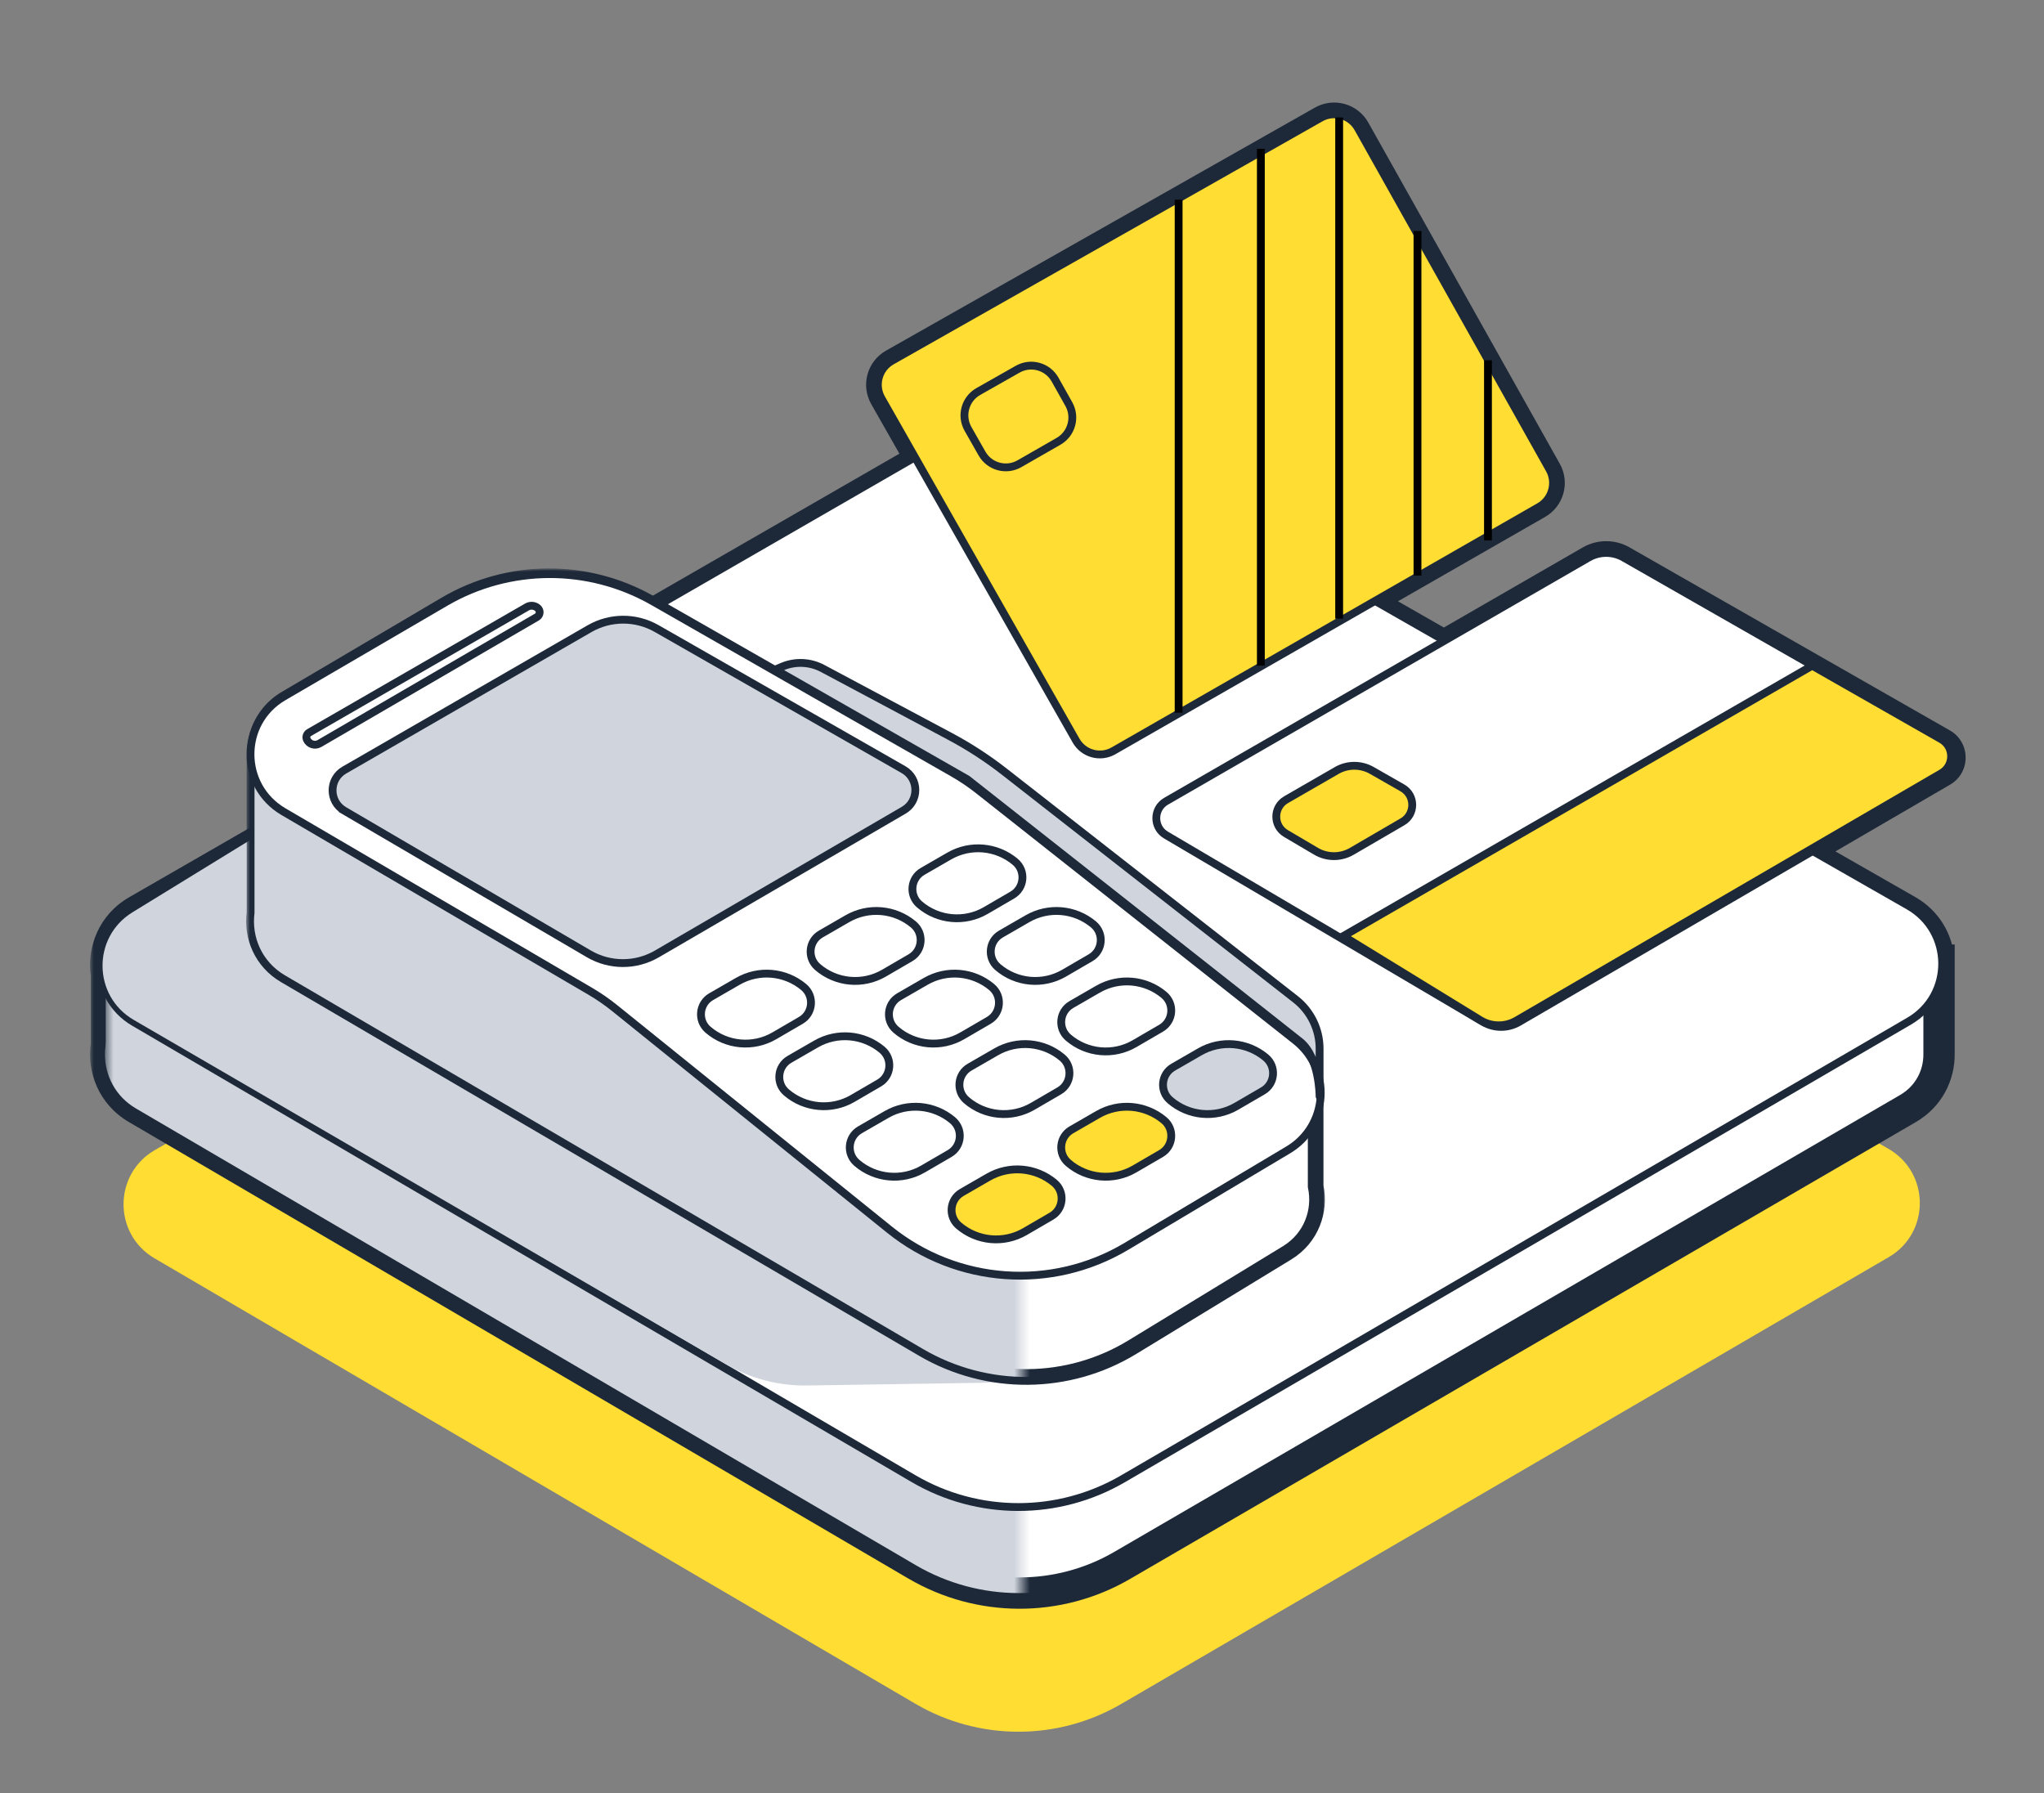 <svg width="261" height="229" viewBox="0 0 261 229" fill="none" xmlns="http://www.w3.org/2000/svg">
<rect x="0" y="0" width="261" height="229" fill="#808080" stroke="none"/>
<g clip-path="url(#clip0_2403_37642)">
<path d="M117.165 90.696C125.179 86.075 135.05 86.058 143.085 90.65L241.111 146.676C246.46 149.733 246.494 157.427 241.172 160.525L143.141 217.594C135.029 222.316 124.997 222.302 116.893 217.558L19.736 160.677C14.439 157.575 14.461 149.917 19.777 146.852L117.165 90.696Z" fill="#FFDD33"/>
<mask id="path-2-outside-1_2403_37642" maskUnits="userSpaceOnUse" x="11.5" y="12.094" width="240" height="194" fill="black">
<rect fill="white" x="11.5" y="12.094" width="240" height="194"/>
<path fill-rule="evenodd" clip-rule="evenodd" d="M112.987 50.615C112.166 49.172 112.673 47.336 114.117 46.517L168.882 15.484C170.327 14.666 172.16 15.177 172.973 16.625L197.427 60.197C198.233 61.633 197.731 63.453 196.301 64.272L174.482 76.781L184.371 82.435L203.096 71.638C204.328 70.927 205.847 70.924 207.083 71.63L247.986 95.003C249.323 95.767 249.332 97.691 248.001 98.465L230.366 108.732L243.566 116.278C246.048 117.697 247.385 120.113 247.575 122.603H247.598V123.091C247.599 123.178 247.599 123.265 247.598 123.352V134.522C247.641 137.245 246.32 139.985 243.627 141.551L143.282 199.894C135.164 204.614 125.123 204.596 117.012 199.846L17.461 141.544C14.404 139.754 13.118 136.45 13.598 133.387V124.469C13.116 121.39 14.418 118.072 17.5 116.297L117.187 58.888C117.314 58.815 117.441 58.743 117.569 58.672L112.987 50.615Z"/>
</mask>
<path fill-rule="evenodd" clip-rule="evenodd" d="M112.987 50.615C112.166 49.172 112.673 47.336 114.117 46.517L168.882 15.484C170.327 14.666 172.16 15.177 172.973 16.625L197.427 60.197C198.233 61.633 197.731 63.453 196.301 64.272L174.482 76.781L184.371 82.435L203.096 71.638C204.328 70.927 205.847 70.924 207.083 71.63L247.986 95.003C249.323 95.767 249.332 97.691 248.001 98.465L230.366 108.732L243.566 116.278C246.048 117.697 247.385 120.113 247.575 122.603H247.598V123.091C247.599 123.178 247.599 123.265 247.598 123.352V134.522C247.641 137.245 246.32 139.985 243.627 141.551L143.282 199.894C135.164 204.614 125.123 204.596 117.012 199.846L17.461 141.544C14.404 139.754 13.118 136.45 13.598 133.387V124.469C13.116 121.39 14.418 118.072 17.5 116.297L117.187 58.888C117.314 58.815 117.441 58.743 117.569 58.672L112.987 50.615Z" fill="white"/>
<path d="M114.117 46.517L115.103 48.257L114.117 46.517ZM112.987 50.615L111.248 51.603V51.603L112.987 50.615ZM168.882 15.484L167.896 13.744L167.896 13.744L168.882 15.484ZM172.973 16.625L171.229 17.604V17.604L172.973 16.625ZM197.427 60.197L199.171 59.218L197.427 60.197ZM196.301 64.272L195.307 62.537L196.301 64.272ZM174.482 76.781L173.488 75.046L170.457 76.783L173.49 78.517L174.482 76.781ZM184.371 82.435L183.379 84.171L184.376 84.741L185.37 84.167L184.371 82.435ZM203.096 71.638L202.097 69.905L203.096 71.638ZM207.083 71.63L208.075 69.894L208.075 69.894L207.083 71.63ZM247.986 95.003L246.994 96.739L246.994 96.739L247.986 95.003ZM248.001 98.465L249.007 100.194V100.194L248.001 98.465ZM230.366 108.732L229.36 107.003L226.364 108.747L229.373 110.468L230.366 108.732ZM243.566 116.278L244.558 114.542V114.542L243.566 116.278ZM247.575 122.603L245.581 122.755L245.722 124.603H247.575V122.603ZM247.598 122.603H249.598V120.603H247.598V122.603ZM247.598 123.091H245.598V123.107L245.598 123.123L247.598 123.091ZM247.598 123.352L245.598 123.32L245.598 123.336V123.352H247.598ZM247.598 134.522H245.598V134.538L245.598 134.555L247.598 134.522ZM243.627 141.551L244.633 143.28L243.627 141.551ZM143.282 199.894L142.277 198.165L143.282 199.894ZM117.012 199.846L116.001 201.572H116.001L117.012 199.846ZM17.461 141.544L18.471 139.819H18.471L17.461 141.544ZM13.598 133.387L15.574 133.696L15.598 133.543V133.387H13.598ZM13.598 124.469H15.598V124.314L15.574 124.16L13.598 124.469ZM17.5 116.297L18.498 118.03H18.498L17.5 116.297ZM117.187 58.888L116.189 57.155L116.189 57.155L117.187 58.888ZM117.569 58.672L118.537 60.422L120.307 59.442L119.307 57.684L117.569 58.672ZM113.131 44.777C110.725 46.141 109.881 49.199 111.248 51.603L114.725 49.626C114.451 49.144 114.621 48.53 115.103 48.257L113.131 44.777ZM167.896 13.744L113.131 44.777L115.103 48.257L169.868 17.224L167.896 13.744ZM174.717 15.646C173.362 13.232 170.304 12.38 167.896 13.744L169.868 17.224C170.349 16.952 170.958 17.122 171.229 17.604L174.717 15.646ZM199.171 59.218L174.717 15.646L171.229 17.604L195.682 61.175L199.171 59.218ZM197.296 66.007C199.677 64.642 200.514 61.611 199.171 59.218L195.682 61.175C195.952 61.655 195.784 62.264 195.307 62.537L197.296 66.007ZM175.477 78.516L197.296 66.007L195.307 62.537L173.488 75.046L175.477 78.516ZM185.364 80.698L175.475 75.044L173.49 78.517L183.379 84.171L185.364 80.698ZM202.097 69.905L183.372 80.702L185.37 84.167L204.095 73.37L202.097 69.905ZM208.075 69.894C206.222 68.835 203.946 68.839 202.097 69.905L204.095 73.37C204.711 73.015 205.471 73.013 206.091 73.367L208.075 69.894ZM248.978 93.266L208.075 69.894L206.091 73.367L246.994 96.739L248.978 93.266ZM249.007 100.194C251.671 98.643 251.651 94.794 248.978 93.266L246.994 96.739C246.999 96.742 247.001 96.744 247.002 96.745C247.003 96.746 247.003 96.745 247.002 96.744C246.999 96.742 246.997 96.739 246.995 96.735C246.993 96.732 246.993 96.731 246.993 96.732C246.994 96.733 246.994 96.736 246.994 96.739C246.994 96.743 246.994 96.745 246.993 96.746C246.993 96.747 246.993 96.746 246.995 96.742C246.997 96.739 247 96.735 247.002 96.732C247.004 96.731 247.004 96.731 247.003 96.731C247.003 96.732 247 96.734 246.995 96.737L249.007 100.194ZM231.372 110.46L249.007 100.194L246.995 96.737L229.36 107.003L231.372 110.46ZM244.558 114.542L231.359 106.995L229.373 110.468L242.573 118.014L244.558 114.542ZM249.569 122.451C249.333 119.344 247.654 116.312 244.558 114.542L242.573 118.014C244.441 119.082 245.438 120.881 245.581 122.755L249.569 122.451ZM247.598 120.603H247.575V124.603H247.598V120.603ZM249.598 123.091V122.603H245.598V123.091H249.598ZM249.597 123.384C249.599 123.276 249.599 123.168 249.597 123.059L245.598 123.123C245.599 123.189 245.599 123.255 245.598 123.32L249.597 123.384ZM249.598 134.522V123.352H245.598V134.522H249.598ZM244.633 143.28C247.997 141.324 249.652 137.881 249.597 134.49L245.598 134.555C245.631 136.608 244.642 138.647 242.622 139.822L244.633 143.28ZM144.287 201.623L244.633 143.28L242.622 139.822L142.277 198.165L144.287 201.623ZM116.001 201.572C124.733 206.685 135.545 206.706 144.287 201.623L142.277 198.165C134.783 202.522 125.512 202.506 118.023 198.12L116.001 201.572ZM16.45 143.27L116.001 201.572L118.023 198.12L18.471 139.819L16.45 143.27ZM11.622 133.078C11.025 136.887 12.627 141.032 16.45 143.27L18.471 139.819C16.181 138.477 15.211 136.014 15.574 133.696L11.622 133.078ZM11.598 124.469V133.387H15.598V124.469H11.598ZM16.502 114.564C12.644 116.785 11.022 120.95 11.622 124.779L15.574 124.16C15.209 121.829 16.192 119.358 18.498 118.03L16.502 114.564ZM116.189 57.155L16.502 114.564L18.498 118.03L118.185 60.621L116.189 57.155ZM116.6 56.923C116.462 56.999 116.325 57.076 116.189 57.155L118.185 60.621C118.302 60.554 118.42 60.487 118.537 60.422L116.6 56.923ZM111.248 51.603L115.83 59.661L119.307 57.684L114.725 49.626L111.248 51.603Z" fill="#1D2939" mask="url(#path-2-outside-1_2403_37642)"/>
<mask id="mask0_2403_37642" style="mask-type:alpha" maskUnits="userSpaceOnUse" x="13" y="55" width="118" height="149">
<rect x="13.5" y="55" width="117" height="149" fill="#D0D8DC"/>
</mask>
<g mask="url(#mask0_2403_37642)">
<path d="M117.091 70.32C125.111 65.701 134.99 65.688 143.032 70.286L243.469 127.71C248.819 130.768 248.854 138.456 243.531 141.551L143.186 199.895C135.068 204.614 125.026 204.596 116.916 199.846L17.365 141.545C12.066 138.442 12.088 130.79 17.404 127.729L117.091 70.32Z" fill="#D0D5DD"/>
<path d="M117.09 58.888C125.11 54.27 134.99 54.257 143.032 58.855L243.469 116.278C248.819 119.337 248.854 127.025 243.531 130.12L143.186 188.463C135.068 193.183 125.026 193.165 116.916 188.415L17.364 130.113C12.066 127.01 12.088 119.359 17.404 116.297L117.09 58.888Z" fill="#D0D5DD"/>
<rect x="13.5" y="122.604" width="234" height="12" fill="#D0D5DD"/>
</g>
<path d="M143.326 58.297C135.136 53.616 125.076 53.634 116.908 58.344L17.171 115.855C11.523 119.111 11.499 127.248 17.128 130.543L116.631 188.798C124.891 193.634 135.116 193.648 143.384 188.835L243.781 130.389C249.435 127.097 249.399 118.922 243.716 115.674L143.326 58.297Z" fill="white" stroke="#1D2939"/>
<path d="M103.057 176.915L125.284 176.573C128.369 176.525 131.383 175.636 134 174C144.028 168.031 144.811 153.804 135.499 146.77L71.548 98.467C65.151 93.636 56.488 93.09 49.536 97.081L34 106L16.907 116.496C11.75 119.662 11.84 127.187 17.071 130.229L92.695 174.206C95.839 176.034 99.421 176.97 103.057 176.915Z" fill="#D0D5DD"/>
<path d="M207.327 71.197C205.937 70.402 204.228 70.405 202.841 71.205L148.9 102.309C147.242 103.265 147.231 105.653 148.881 106.625L189.386 130.5C190.791 131.328 192.533 131.333 193.941 130.513L248.249 98.897C249.913 97.929 249.902 95.525 248.23 94.569L207.327 71.197Z" fill="white" stroke="#1D2939"/>
<path d="M231.65 85.145L231.401 85.003L231.152 85.146L172.251 119.11L171.524 119.529L172.239 119.969L189.014 130.262C190.428 131.13 192.204 131.151 193.637 130.317L247.901 98.727C249.565 97.758 249.553 95.352 247.879 94.398L231.65 85.145Z" fill="#FFDD33" stroke="#1D2939"/>
<path d="M175.17 98.378C173.78 97.583 172.072 97.586 170.685 98.386L164.219 102.114C162.561 103.07 162.551 105.458 164.2 106.43L168.047 108.698C169.451 109.525 171.193 109.53 172.601 108.711L179.089 104.934C180.752 103.966 180.741 101.561 179.07 100.606L175.17 98.378Z" fill="#FFDD33" stroke="#1D2939"/>
<path d="M112.552 50.861C111.595 49.178 112.186 47.036 113.871 46.081L168.636 15.048C170.321 14.093 172.46 14.69 173.408 16.379L197.862 59.951C198.803 61.627 198.217 63.749 196.55 64.705L142.183 95.874C140.503 96.837 138.362 96.252 137.405 94.569L112.552 50.861Z" fill="#FFDD33" stroke="#1D2939"/>
<path d="M123.607 54.77C122.65 53.087 123.241 50.944 124.926 49.99L129.951 47.142C131.637 46.187 133.776 46.783 134.724 48.473L136.477 51.597C137.418 53.273 136.832 55.395 135.164 56.351L130.17 59.215C128.491 60.178 126.349 59.593 125.392 57.91L123.607 54.77Z" fill="#FFDD33" stroke="#1D2939"/>
<path d="M150.5 25.5V91" stroke="black"/>
<path d="M161 19V85" stroke="black"/>
<path d="M171 15V79" stroke="black"/>
<path d="M181 29.5L181 73.5" stroke="black"/>
<path d="M190 46L190 69" stroke="black"/>
<mask id="path-20-outside-2_2403_37642" maskUnits="userSpaceOnUse" x="31.43" y="72.586" width="138" height="105" fill="black">
<rect fill="white" x="31.43" y="72.586" width="138" height="105"/>
<path fill-rule="evenodd" clip-rule="evenodd" d="M56.877 77.191C64.93 72.444 74.922 72.381 83.046 77.025L121.013 98.733C122.249 99.439 123.425 100.246 124.529 101.145L164.68 133.822C166.48 135.287 167.443 137.311 167.606 139.379L167.998 139.499V151.487C168.66 154.616 167.452 158.085 164.345 159.979L144.585 172.023C136.403 177.011 126.129 177.098 117.852 172.251L36.391 124.543C33.405 122.795 32.105 119.597 32.498 116.59V97.999L32.812 98.095C31.978 94.843 33.202 91.147 36.488 89.209L56.877 77.191Z"/>
</mask>
<path fill-rule="evenodd" clip-rule="evenodd" d="M56.877 77.191C64.93 72.444 74.922 72.381 83.046 77.025L121.013 98.733C122.249 99.439 123.425 100.246 124.529 101.145L164.68 133.822C166.48 135.287 167.443 137.311 167.606 139.379L167.998 139.499V151.487C168.66 154.616 167.452 158.085 164.345 159.979L144.585 172.023C136.403 177.011 126.129 177.098 117.852 172.251L36.391 124.543C33.405 122.795 32.105 119.597 32.498 116.59V97.999L32.812 98.095C31.978 94.843 33.202 91.147 36.488 89.209L56.877 77.191Z" fill="white"/>
<path d="M83.046 77.025L82.549 77.894L83.046 77.025ZM56.877 77.191L57.384 78.053L56.877 77.191ZM121.013 98.733L121.509 97.865L121.013 98.733ZM124.529 101.145L123.898 101.92V101.92L124.529 101.145ZM164.68 133.822L165.311 133.046L164.68 133.822ZM167.606 139.379L166.609 139.458L166.663 140.136L167.313 140.336L167.606 139.379ZM167.998 139.499H168.998V138.76L168.291 138.543L167.998 139.499ZM167.998 151.487H166.998V151.591L167.02 151.694L167.998 151.487ZM164.345 159.979L163.825 159.125L164.345 159.979ZM144.585 172.023L144.065 171.169L144.585 172.023ZM117.852 172.251L117.346 173.113L117.852 172.251ZM36.391 124.543L36.896 123.68L36.391 124.543ZM32.498 116.59L33.49 116.719L33.498 116.655V116.59H32.498ZM32.498 97.999L32.791 97.043L31.498 96.647V97.999H32.498ZM32.812 98.095L32.519 99.052L34.223 99.573L33.78 97.847L32.812 98.095ZM36.488 89.209L36.996 90.071L36.488 89.209ZM83.542 76.157C75.107 71.335 64.732 71.4 56.369 76.33L57.384 78.053C65.128 73.488 74.737 73.427 82.549 77.894L83.542 76.157ZM121.509 97.865L83.542 76.157L82.549 77.894L120.517 99.601L121.509 97.865ZM125.16 100.369C124.014 99.436 122.793 98.599 121.509 97.865L120.517 99.601C121.705 100.281 122.836 101.056 123.898 101.92L125.16 100.369ZM165.311 133.046L125.16 100.369L123.898 101.92L164.049 134.598L165.311 133.046ZM168.603 139.301C168.419 136.974 167.333 134.692 165.311 133.046L164.049 134.598C165.626 135.882 166.466 137.649 166.609 139.458L168.603 139.301ZM167.313 140.336L167.705 140.456L168.291 138.543L167.899 138.423L167.313 140.336ZM166.998 139.499V151.487H168.998V139.499H166.998ZM164.866 160.832C168.364 158.7 169.719 154.789 168.976 151.279L167.02 151.694C167.601 154.442 166.54 157.469 163.825 159.125L164.866 160.832ZM145.106 172.877L164.866 160.832L163.825 159.125L144.065 171.169L145.106 172.877ZM117.346 173.113C125.941 178.147 136.608 178.056 145.106 172.877L144.065 171.169C136.197 175.965 126.317 176.05 118.357 171.388L117.346 173.113ZM35.885 125.406L117.346 173.113L118.357 171.388L36.896 123.68L35.885 125.406ZM31.506 116.46C31.066 119.834 32.526 123.439 35.885 125.406L36.896 123.68C34.285 122.151 33.145 119.36 33.49 116.719L31.506 116.46ZM33.498 116.59V97.999H31.498V116.59H33.498ZM32.205 98.956L32.519 99.052L33.104 97.139L32.791 97.043L32.205 98.956ZM35.98 88.348C32.279 90.53 30.908 94.697 31.843 98.344L33.78 97.847C33.048 94.99 34.125 91.763 36.996 90.071L35.98 88.348ZM56.369 76.33L35.98 88.348L36.996 90.071L57.384 78.053L56.369 76.33Z" fill="#1D2939" mask="url(#path-20-outside-2_2403_37642)"/>
<mask id="mask1_2403_37642" style="mask-type:alpha" maskUnits="userSpaceOnUse" x="30" y="71" width="101" height="107">
<rect x="30.5" y="71" width="100" height="107" fill="#D9D9D9"/>
</mask>
<g mask="url(#mask1_2403_37642)">
<path fill-rule="evenodd" clip-rule="evenodd" d="M56.877 77.192C64.93 72.445 74.922 72.381 83.046 77.026L121.013 98.733C122.249 99.44 123.425 100.247 124.529 101.145L164.68 133.823C166.48 135.287 167.443 137.312 167.606 139.38L167.998 139.5V151.487C168.66 154.616 167.452 158.085 164.345 159.979L144.585 172.024C136.403 177.011 126.129 177.099 117.852 172.251L36.391 124.544C33.405 122.796 32.105 119.597 32.498 116.59V98L32.812 98.096C31.978 94.844 33.202 91.147 36.488 89.21L56.877 77.192Z" fill="#D0D5DD"/>
</g>
<path d="M83.388 76.806C75.156 72.101 65.037 72.145 56.852 76.922L36.198 88.974C30.584 92.249 30.581 100.354 36.193 103.64L75.366 126.574C76.46 127.214 77.504 127.935 78.49 128.73L113.581 157.017C122.221 163.983 134.287 164.836 143.817 159.155L164.501 146.825C169.614 143.777 170.086 136.557 165.414 132.865L124.961 100.907C123.923 100.088 122.826 99.347 121.679 98.691L83.388 76.806Z" fill="white" stroke="#1D2939"/>
<path d="M43.947 103.507L44.2 103.076L43.947 103.507L75.189 121.798C77.87 123.368 81.19 123.372 83.874 121.81L115.396 103.459C117.387 102.3 117.374 99.421 115.373 98.277L83.853 80.263C81.194 78.743 77.928 78.749 75.277 80.278L43.962 98.335C41.973 99.481 41.965 102.346 43.947 103.507Z" fill="#D0D5DD" stroke="#1D2939"/>
<path d="M102.619 126.031C100.245 124.052 96.889 123.762 94.212 125.305L90.806 127.269C89.257 128.163 89.054 130.317 90.41 131.484C92.777 133.521 96.175 133.834 98.873 132.264L102.261 130.292C103.827 129.38 104.011 127.191 102.619 126.031Z" fill="white" stroke="#1D2939"/>
<path d="M112.619 134.031C110.245 132.052 106.889 131.762 104.212 133.305L100.806 135.269C99.257 136.163 99.054 138.317 100.41 139.484C102.777 141.521 106.176 141.834 108.873 140.264L112.261 138.292C113.827 137.38 114.011 135.191 112.619 134.031Z" fill="white" stroke="#1D2939"/>
<path d="M121.619 143.031C119.245 141.052 115.889 140.762 113.212 142.305L109.806 144.269C108.257 145.163 108.054 147.317 109.41 148.484C111.777 150.521 115.176 150.834 117.873 149.264L121.261 147.292C122.827 146.38 123.011 144.191 121.619 143.031Z" fill="white" stroke="#1D2939"/>
<path d="M134.619 151.031C132.245 149.052 128.889 148.762 126.212 150.305L122.806 152.269C121.257 153.163 121.054 155.317 122.41 156.484C124.777 158.521 128.176 158.834 130.873 157.264L134.261 155.292C135.827 154.38 136.011 152.191 134.619 151.031Z" fill="#FFDD33" stroke="#1D2939"/>
<path d="M116.619 118.031C114.245 116.052 110.889 115.762 108.212 117.305L104.806 119.269C103.257 120.163 103.054 122.317 104.41 123.484C106.777 125.521 110.176 125.834 112.873 124.264L116.261 122.292C117.827 121.38 118.011 119.191 116.619 118.031Z" fill="white" stroke="#1D2939"/>
<path d="M126.619 126.031C124.245 124.052 120.889 123.762 118.212 125.305L114.806 127.269C113.257 128.163 113.054 130.317 114.41 131.484C116.777 133.521 120.176 133.834 122.873 132.264L126.261 130.292C127.827 129.38 128.011 127.191 126.619 126.031Z" fill="white" stroke="#1D2939"/>
<path d="M135.619 135.031C133.245 133.052 129.889 132.762 127.212 134.305L123.806 136.269C122.257 137.163 122.054 139.317 123.41 140.484C125.777 142.521 129.176 142.834 131.873 141.264L135.261 139.292C136.827 138.38 137.011 136.191 135.619 135.031Z" fill="white" stroke="#1D2939"/>
<path d="M148.619 143.031C146.245 141.052 142.889 140.762 140.212 142.305L136.806 144.269C135.257 145.163 135.054 147.317 136.41 148.484C138.777 150.521 142.176 150.834 144.873 149.264L148.261 147.292C149.827 146.38 150.011 144.191 148.619 143.031Z" fill="#FFDD33" stroke="#1D2939"/>
<path d="M129.619 110.031C127.245 108.052 123.889 107.762 121.212 109.305L117.806 111.269C116.257 112.163 116.054 114.317 117.41 115.484C119.777 117.521 123.176 117.834 125.873 116.264L129.261 114.292C130.827 113.38 131.011 111.191 129.619 110.031Z" fill="white" stroke="#1D2939"/>
<path d="M139.619 118.031C137.245 116.052 133.889 115.762 131.212 117.305L127.806 119.269C126.257 120.163 126.054 122.317 127.41 123.484C129.777 125.521 133.176 125.834 135.873 124.264L139.261 122.292C140.827 121.38 141.011 119.191 139.619 118.031Z" fill="white" stroke="#1D2939"/>
<path d="M148.619 127.031C146.245 125.052 142.889 124.762 140.212 126.305L136.806 128.269C135.257 129.163 135.054 131.317 136.41 132.484C138.777 134.521 142.176 134.834 144.873 133.264L148.261 131.292C149.827 130.38 150.011 128.191 148.619 127.031Z" fill="white" stroke="#1D2939"/>
<path d="M161.619 135.031C159.245 133.052 155.889 132.762 153.212 134.305L149.806 136.269C148.257 137.163 148.054 139.317 149.41 140.484C151.777 142.521 155.176 142.834 157.873 141.264L161.261 139.292C162.827 138.38 163.011 136.191 161.619 135.031Z" fill="#D0D5DD" stroke="#1D2939"/>
<path d="M68.673 77.65C68.291 77.308 67.733 77.249 67.289 77.505L39.472 93.545C39.159 93.725 39.036 94.115 39.19 94.442C39.474 95.045 40.214 95.276 40.79 94.941L68.555 78.792C68.972 78.549 69.031 77.972 68.673 77.65Z" fill="white" stroke="#1D2939"/>
<path d="M99.853 85.134L99 85.5L123.5 99.5C123.5 99.5 163.5 131 166 133C168.5 135 168.5 140 168.5 140V133.901C168.5 131.439 167.366 129.114 165.427 127.598L128.288 98.57C126.1 96.86 123.768 95.343 121.317 94.036L105.041 85.355C103.435 84.498 101.527 84.417 99.853 85.134Z" fill="#D0D5DD" stroke="#1D2939" stroke-linecap="round" stroke-linejoin="round"/>
</g>
<defs>
<clipPath id="clip0_2403_37642">
<rect width="260" height="229" fill="white" transform="translate(0.5)"/>
</clipPath>
</defs>
</svg>
